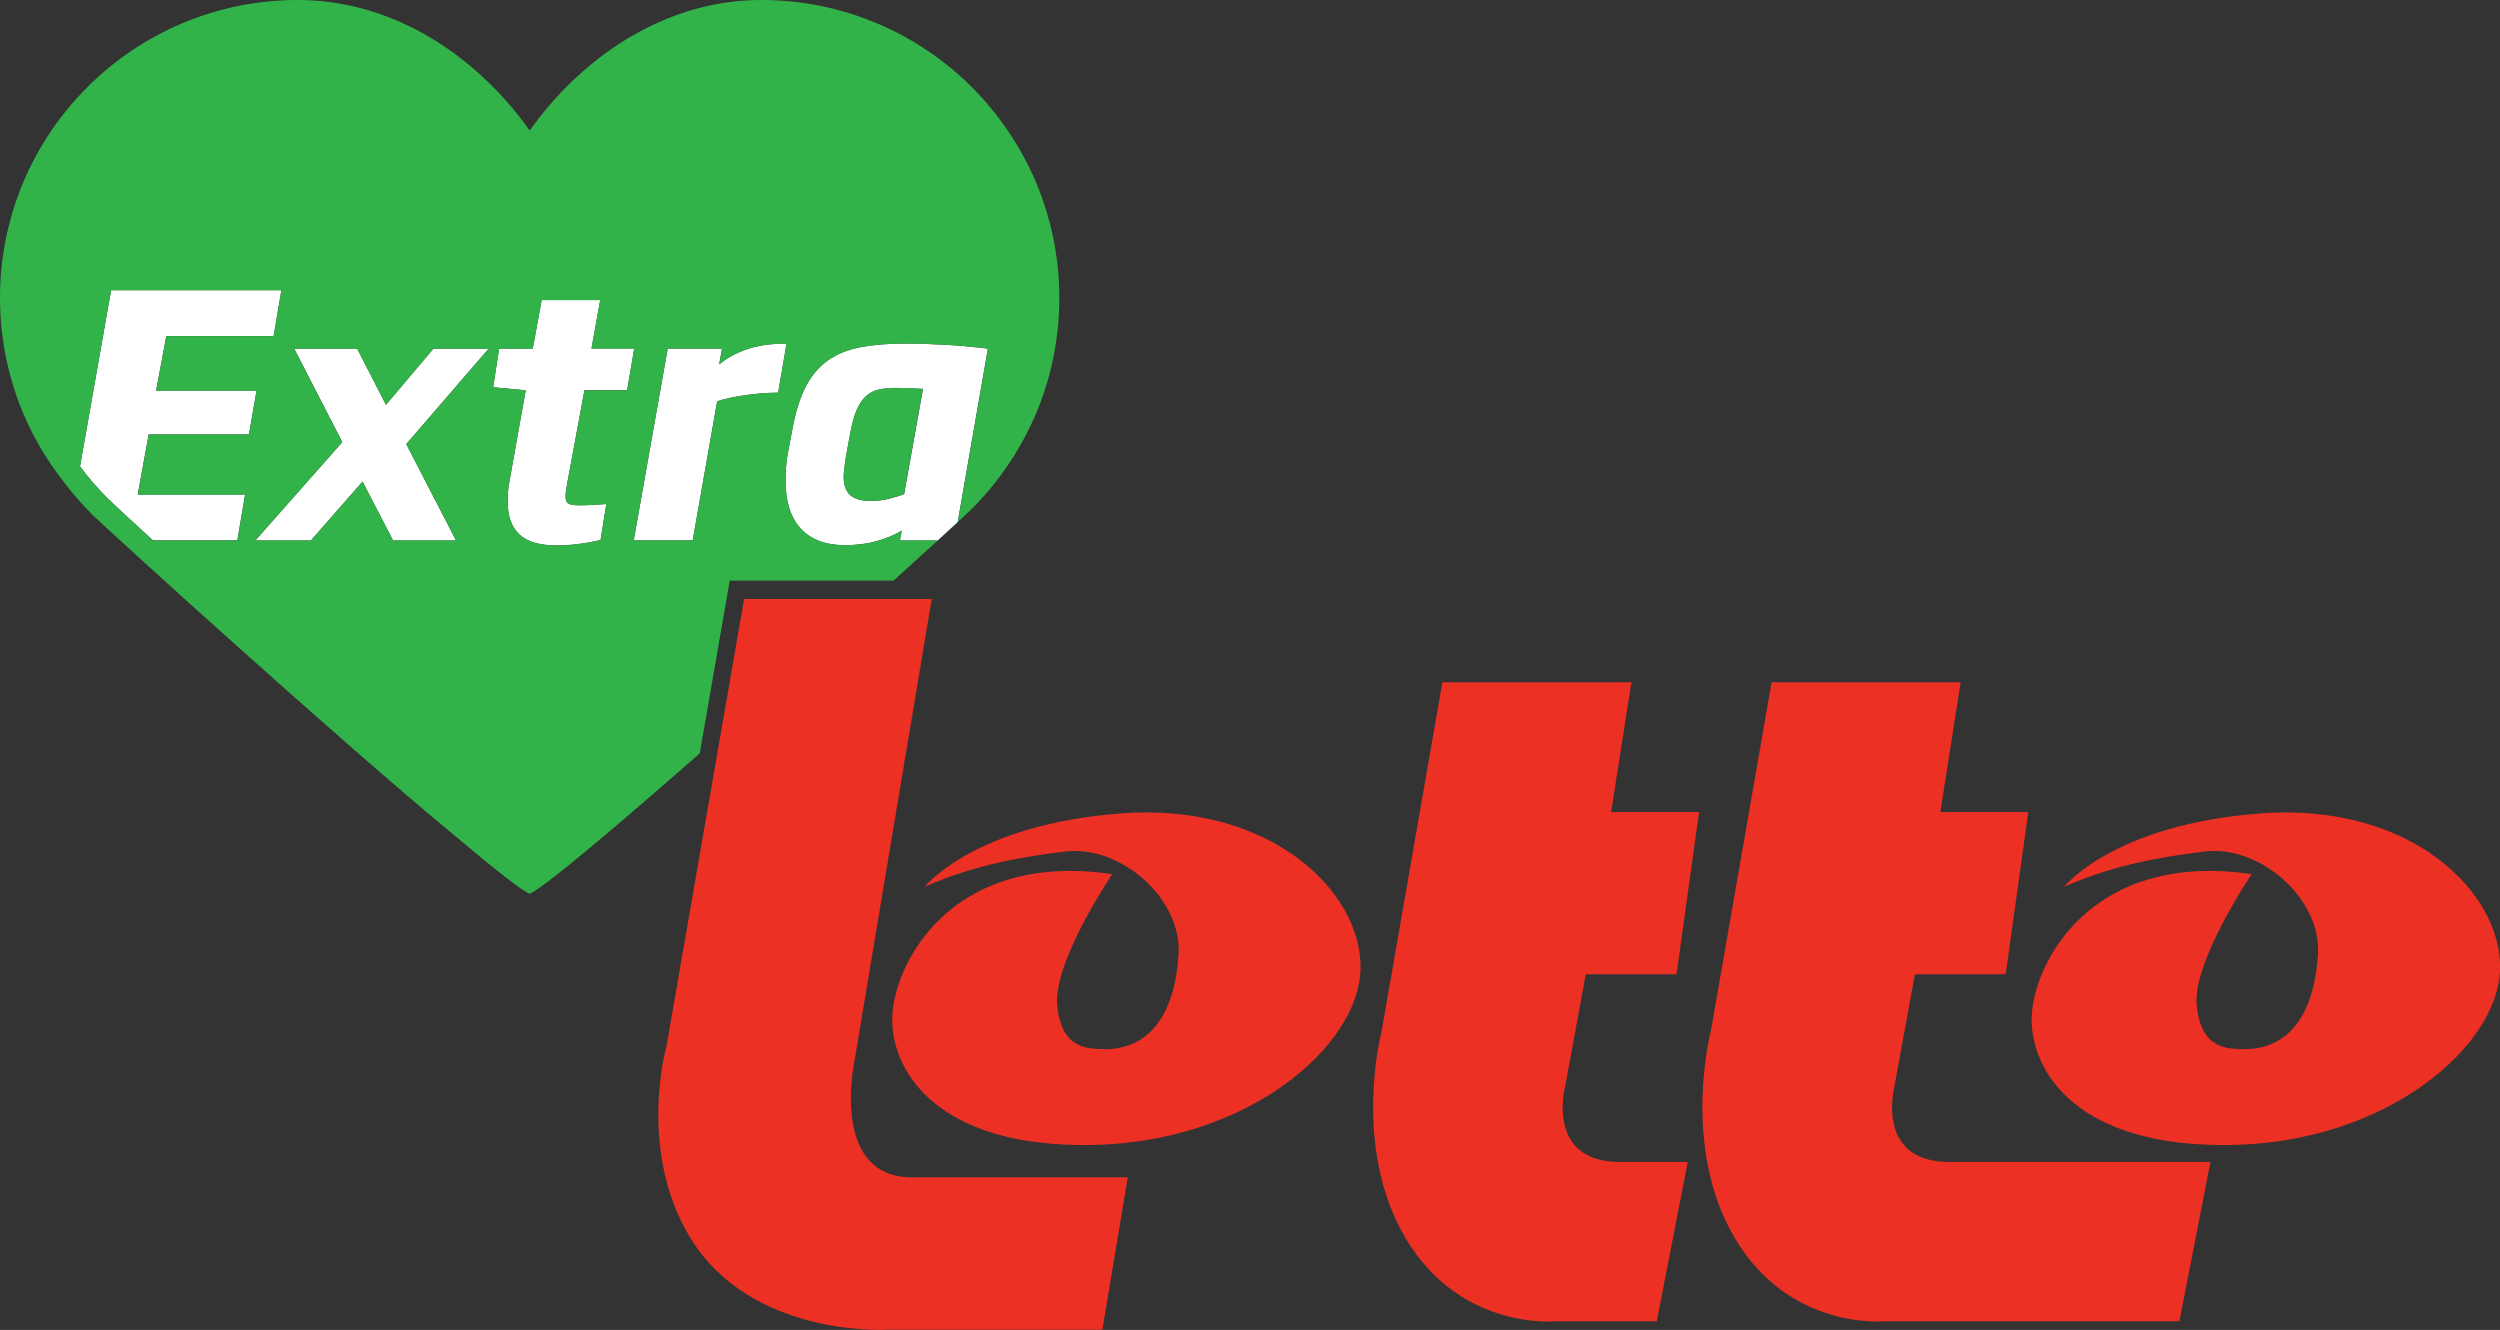 <?xml version="1.0" encoding="UTF-8"?>
<svg id="Layer_1" data-name="Layer 1" xmlns="http://www.w3.org/2000/svg" viewBox="0 0 307.39 163.52">
  <rect x="0" y="0" width="307.39" height="163.52" fill="#333333" stroke="none"/>
  <path d="M92.62,42.71c-.71.18-1.41.44-2.12.78-.71.34-1.4.77-2.07,1.31l.34-1.94h-6.67l-4.18,23.58h7.25l3.01-17.1c.48-.16,1.03-.31,1.63-.43.6-.13,1.23-.24,1.88-.33.65-.09,1.32-.17,2-.22.68-.05,1.34-.08,1.99-.08l1.03-6.04c-.65,0-1.31.03-2,.1-.69.07-1.38.19-2.09.37Z" style="fill: #fff; stroke-width: 0px;"/>
  <polygon points="53.3 42.86 47.46 49.77 43.91 42.86 36.17 42.86 42.09 54.36 31.4 66.45 38.23 66.45 44.58 59.21 48.33 66.45 56.07 66.45 49.95 54.6 60.09 42.86 53.3 42.86" style="fill: #fff; stroke-width: 0px;"/>
  <path d="M66.6,36.9l-1.09,5.96h-4.14l-.73,4.75,4,.38-2.02,11.3c-.08.43-.13.84-.16,1.23-.03.39-.04.76-.04,1.11,0,1.82.48,3.18,1.44,4.08.96.9,2.5,1.35,4.6,1.35.61,0,1.2-.03,1.78-.08.58-.05,1.1-.12,1.58-.19.47-.07.89-.15,1.24-.22.36-.07.62-.13.78-.17l.71-4.43c-.15.01-.34.03-.59.04-.24.01-.51.03-.8.05-.29.02-.6.04-.92.05-.32.01-.65.02-.97.02-.65,0-1.1-.07-1.35-.2-.26-.13-.38-.41-.38-.83,0-.17.01-.39.04-.64.03-.25.08-.59.16-1.02l2.12-11.46h5.25l.87-5.13h-5.25l1.07-5.96h-7.19Z" style="fill: #fff; stroke-width: 0px;"/>
  <path d="M118.81,42.58c-.9-.08-1.78-.14-2.65-.19-.87-.05-1.71-.08-2.52-.11-.81-.03-1.56-.04-2.24-.04-2.13,0-3.98.15-5.55.44-1.57.3-2.91.83-4.02,1.61-1.11.77-2.02,1.84-2.73,3.18-.71,1.35-1.26,3.08-1.65,5.19l-.55,2.89c-.12.63-.21,1.24-.25,1.83-.05.59-.07,1.14-.07,1.65,0,2.63.63,4.62,1.88,5.97,1.25,1.35,3.05,2.03,5.4,2.03,1.44,0,2.73-.16,3.88-.48,1.15-.32,2.19-.75,3.13-1.29l-.22,1.19h4.65l2.45-2.25,3.71-21.33c-.88-.11-1.76-.2-2.66-.28ZM111.16,60.77c-.63.23-1.29.42-1.97.59-.68.16-1.38.24-2.09.24-1.16,0-2.01-.24-2.55-.71-.54-.47-.81-1.23-.81-2.26,0-.31.03-.66.08-1.06.05-.4.11-.85.18-1.34l.53-2.89c.22-1.2.48-2.17.8-2.91.32-.74.7-1.31,1.15-1.72.45-.4.97-.67,1.57-.81.59-.13,1.27-.2,2.04-.2.16,0,.37,0,.64.01.26,0,.55.01.86.02.31,0,.63.02.96.04.33.02.64.04.94.05l-2.32,12.95Z" style="fill: #fff; stroke-width: 0px;"/>
  <path d="M30.13,60.81h-13.2l1.35-7.4h12.33l.93-5.38h-12.35l1.25-6.71h13.2l.95-5.64H13.66l-3.82,21.67c1.02,1.38,2.15,2.68,3.38,3.91.71.7,2.73,2.58,5.59,5.18h10.37l.95-5.64Z" style="fill: #fff; stroke-width: 0px;"/>
  <path d="M105.02,130.72l9.54-57.07h-23.07l-9.54,54.98s-3.64,12.83,2.94,23.59c7.51,12.26,24.11,11.27,24.11,11.27h26.54l3.13-18.73h-26.54c-10.06,0-7.11-14.05-7.11-14.05Z" style="fill: #ed3024; stroke-width: 0px;"/>
  <path d="M137.8,100.02c-18.03,1.35-24.11,9.02-24.11,9.02,6.59-2.95,13.18-3.82,17.17-4.33,6.91-.9,14.5,5.8,14.05,12.66-.69,10.58-6.42,11.62-8.85,11.62s-5.55,0-6.07-5.38c-.52-5.38,6.77-16.13,6.77-16.13-20.12-2.95-27.06,11.45-27.06,17.86s5.55,15.79,24.63,15.44c19.08-.35,32.79-12.14,32.96-21.69.17-9.36-10.93-20.46-29.49-19.08Z" style="fill: #ed3024; stroke-width: 0px;"/>
  <path d="M277.9,100.02c-18.03,1.35-24.11,9.02-24.11,9.02,6.59-2.95,13.18-3.82,17.17-4.33,6.91-.9,14.5,5.8,14.05,12.66-.69,10.58-6.42,11.62-8.84,11.62s-5.55,0-6.07-5.38c-.53-5.38,6.76-16.13,6.76-16.13-20.11-2.95-27.06,11.45-27.06,17.86s5.55,15.79,24.64,15.44c19.07-.35,32.78-12.14,32.96-21.69.17-9.36-10.93-20.46-29.49-19.08Z" style="fill: #ed3024; stroke-width: 0px;"/>
  <path d="M194.98,119.79h11.16l2.77-19.94h-10.81l2.49-15.96h-23.24l-7.46,42.84s-3.5,13.23,2.26,24.29c6.59,12.66,19.08,11.44,19.08,11.44h12.48l3.81-19.59h-8.32c-9.2,0-6.77-9.2-6.77-9.2l2.55-13.88Z" style="fill: #ed3024; stroke-width: 0px;"/>
  <path d="M232.91,133.67l2.54-13.88h11.16l2.78-19.94h-10.81l2.49-15.96h-23.24l-7.46,42.84s-3.49,13.23,2.26,24.29c6.59,12.66,19.08,11.44,19.08,11.44h36.26l3.82-19.59h-32.09c-9.19,0-6.77-9.2-6.77-9.2Z" style="fill: #ed3024; stroke-width: 0px;"/>
  <path d="M89.42,73.16l.31-1.77h20.14c2.08-1.88,3.92-3.56,5.44-4.94h-4.65l.22-1.19c-.94.54-1.99.97-3.13,1.29-1.15.32-2.44.48-3.88.48-2.34,0-4.14-.68-5.4-2.03-1.25-1.35-1.88-3.34-1.88-5.97,0-.51.02-1.06.07-1.65.05-.59.13-1.2.25-1.83l.55-2.89c.39-2.11.94-3.85,1.65-5.19.71-1.35,1.62-2.41,2.73-3.18,1.11-.77,2.45-1.31,4.02-1.61,1.57-.3,3.42-.44,5.55-.44.69,0,1.43.01,2.24.04.81.03,1.65.06,2.52.11.87.05,1.75.11,2.65.19.9.08,1.78.18,2.66.28l-3.71,21.33c.86-.8,1.47-1.37,1.75-1.65,3.3-3.32,5.98-7.27,7.85-11.64,1.85-4.39,2.88-9.2,2.88-14.27s-1.04-9.87-2.88-14.25c-1.87-4.39-4.55-8.32-7.85-11.64-3.32-3.32-7.27-6-11.64-7.85C103.47,1.03,98.67,0,93.6,0s-9.85,1.27-14.24,3.52c-4.38,2.23-8.33,5.43-11.64,9.24-.91,1.05-1.78,2.15-2.59,3.29-.81-1.14-1.67-2.24-2.58-3.29-3.32-3.82-7.27-7.02-11.64-9.24C46.5,1.27,41.69,0,36.62,0s-9.87,1.03-14.25,2.88c-4.39,1.85-8.32,4.53-11.64,7.85-3.32,3.32-6,7.25-7.85,11.64C1.03,26.75,0,31.58,0,36.62s1.03,9.88,2.88,14.27c1.24,2.92,2.86,5.64,4.78,8.13,1.1,1.47,2.31,2.87,3.62,4.19,1.79,1.78,30.73,28.1,44.78,39.66,4.62,3.89,8.02,6.59,9.06,7.03,1.8-.77,10.76-8.36,20.92-17.27l3.38-19.47ZM13.22,61.27c-1.23-1.23-2.35-2.53-3.38-3.91l3.82-21.67h20.94l-.95,5.64h-13.2l-1.25,6.71h12.35l-.93,5.38h-12.33l-1.35,7.4h13.2l-.95,5.64h-10.37c-2.86-2.6-4.89-4.48-5.59-5.18ZM77.98,42.86l-.87,5.13h-5.25l-2.12,11.46c-.08.43-.13.77-.16,1.02-.03.25-.04.46-.04.64,0,.42.13.69.38.83.26.13.71.2,1.35.2.32,0,.65,0,.97-.02.32-.01.63-.03.92-.05.29-.02.56-.04.8-.05.24-.01.44-.03.59-.04l-.71,4.43c-.16.04-.42.1-.78.17-.36.07-.77.15-1.24.22-.47.07-1,.14-1.58.19-.58.05-1.17.08-1.78.08-2.1,0-3.63-.45-4.6-1.35-.96-.9-1.44-2.26-1.44-4.08,0-.35.01-.72.04-1.11.03-.39.08-.8.16-1.23l2.02-11.3-4-.38.73-4.75h4.14l1.09-5.96h7.19l-1.07,5.96h5.25ZM56.07,66.45h-7.74l-3.76-7.23-6.35,7.23h-6.83l10.69-12.08-5.92-11.5h7.74l3.56,6.91,5.84-6.91h6.79l-10.14,11.74,6.12,11.84ZM95.68,48.28c-.65,0-1.31.03-1.99.08-.68.05-1.35.13-2,.22-.65.09-1.28.21-1.88.33-.6.13-1.14.27-1.63.43l-3.01,17.1h-7.25l4.18-23.58h6.67l-.34,1.94c.67-.54,1.36-.98,2.07-1.31.71-.34,1.41-.6,2.12-.78.71-.18,1.4-.31,2.09-.37.69-.07,1.35-.1,2-.1l-1.03,6.04Z" style="fill: #32b34a; stroke-width: 0px;"/>
  <path d="M111.58,47.72c-.31,0-.6-.01-.86-.02-.26,0-.48-.01-.64-.01-.77,0-1.45.07-2.04.2-.59.13-1.11.4-1.57.81-.45.4-.84.98-1.15,1.72-.32.74-.58,1.71-.8,2.91l-.53,2.89c-.07.5-.13.95-.18,1.34-.05.4-.08.75-.08,1.06,0,1.04.27,1.79.81,2.26.54.47,1.39.71,2.55.71.71,0,1.41-.08,2.09-.24.68-.16,1.34-.36,1.97-.59l2.32-12.95c-.3-.01-.61-.03-.94-.05-.33-.02-.65-.03-.96-.04Z" style="fill: #32b34a; stroke-width: 0px;"/>
</svg>